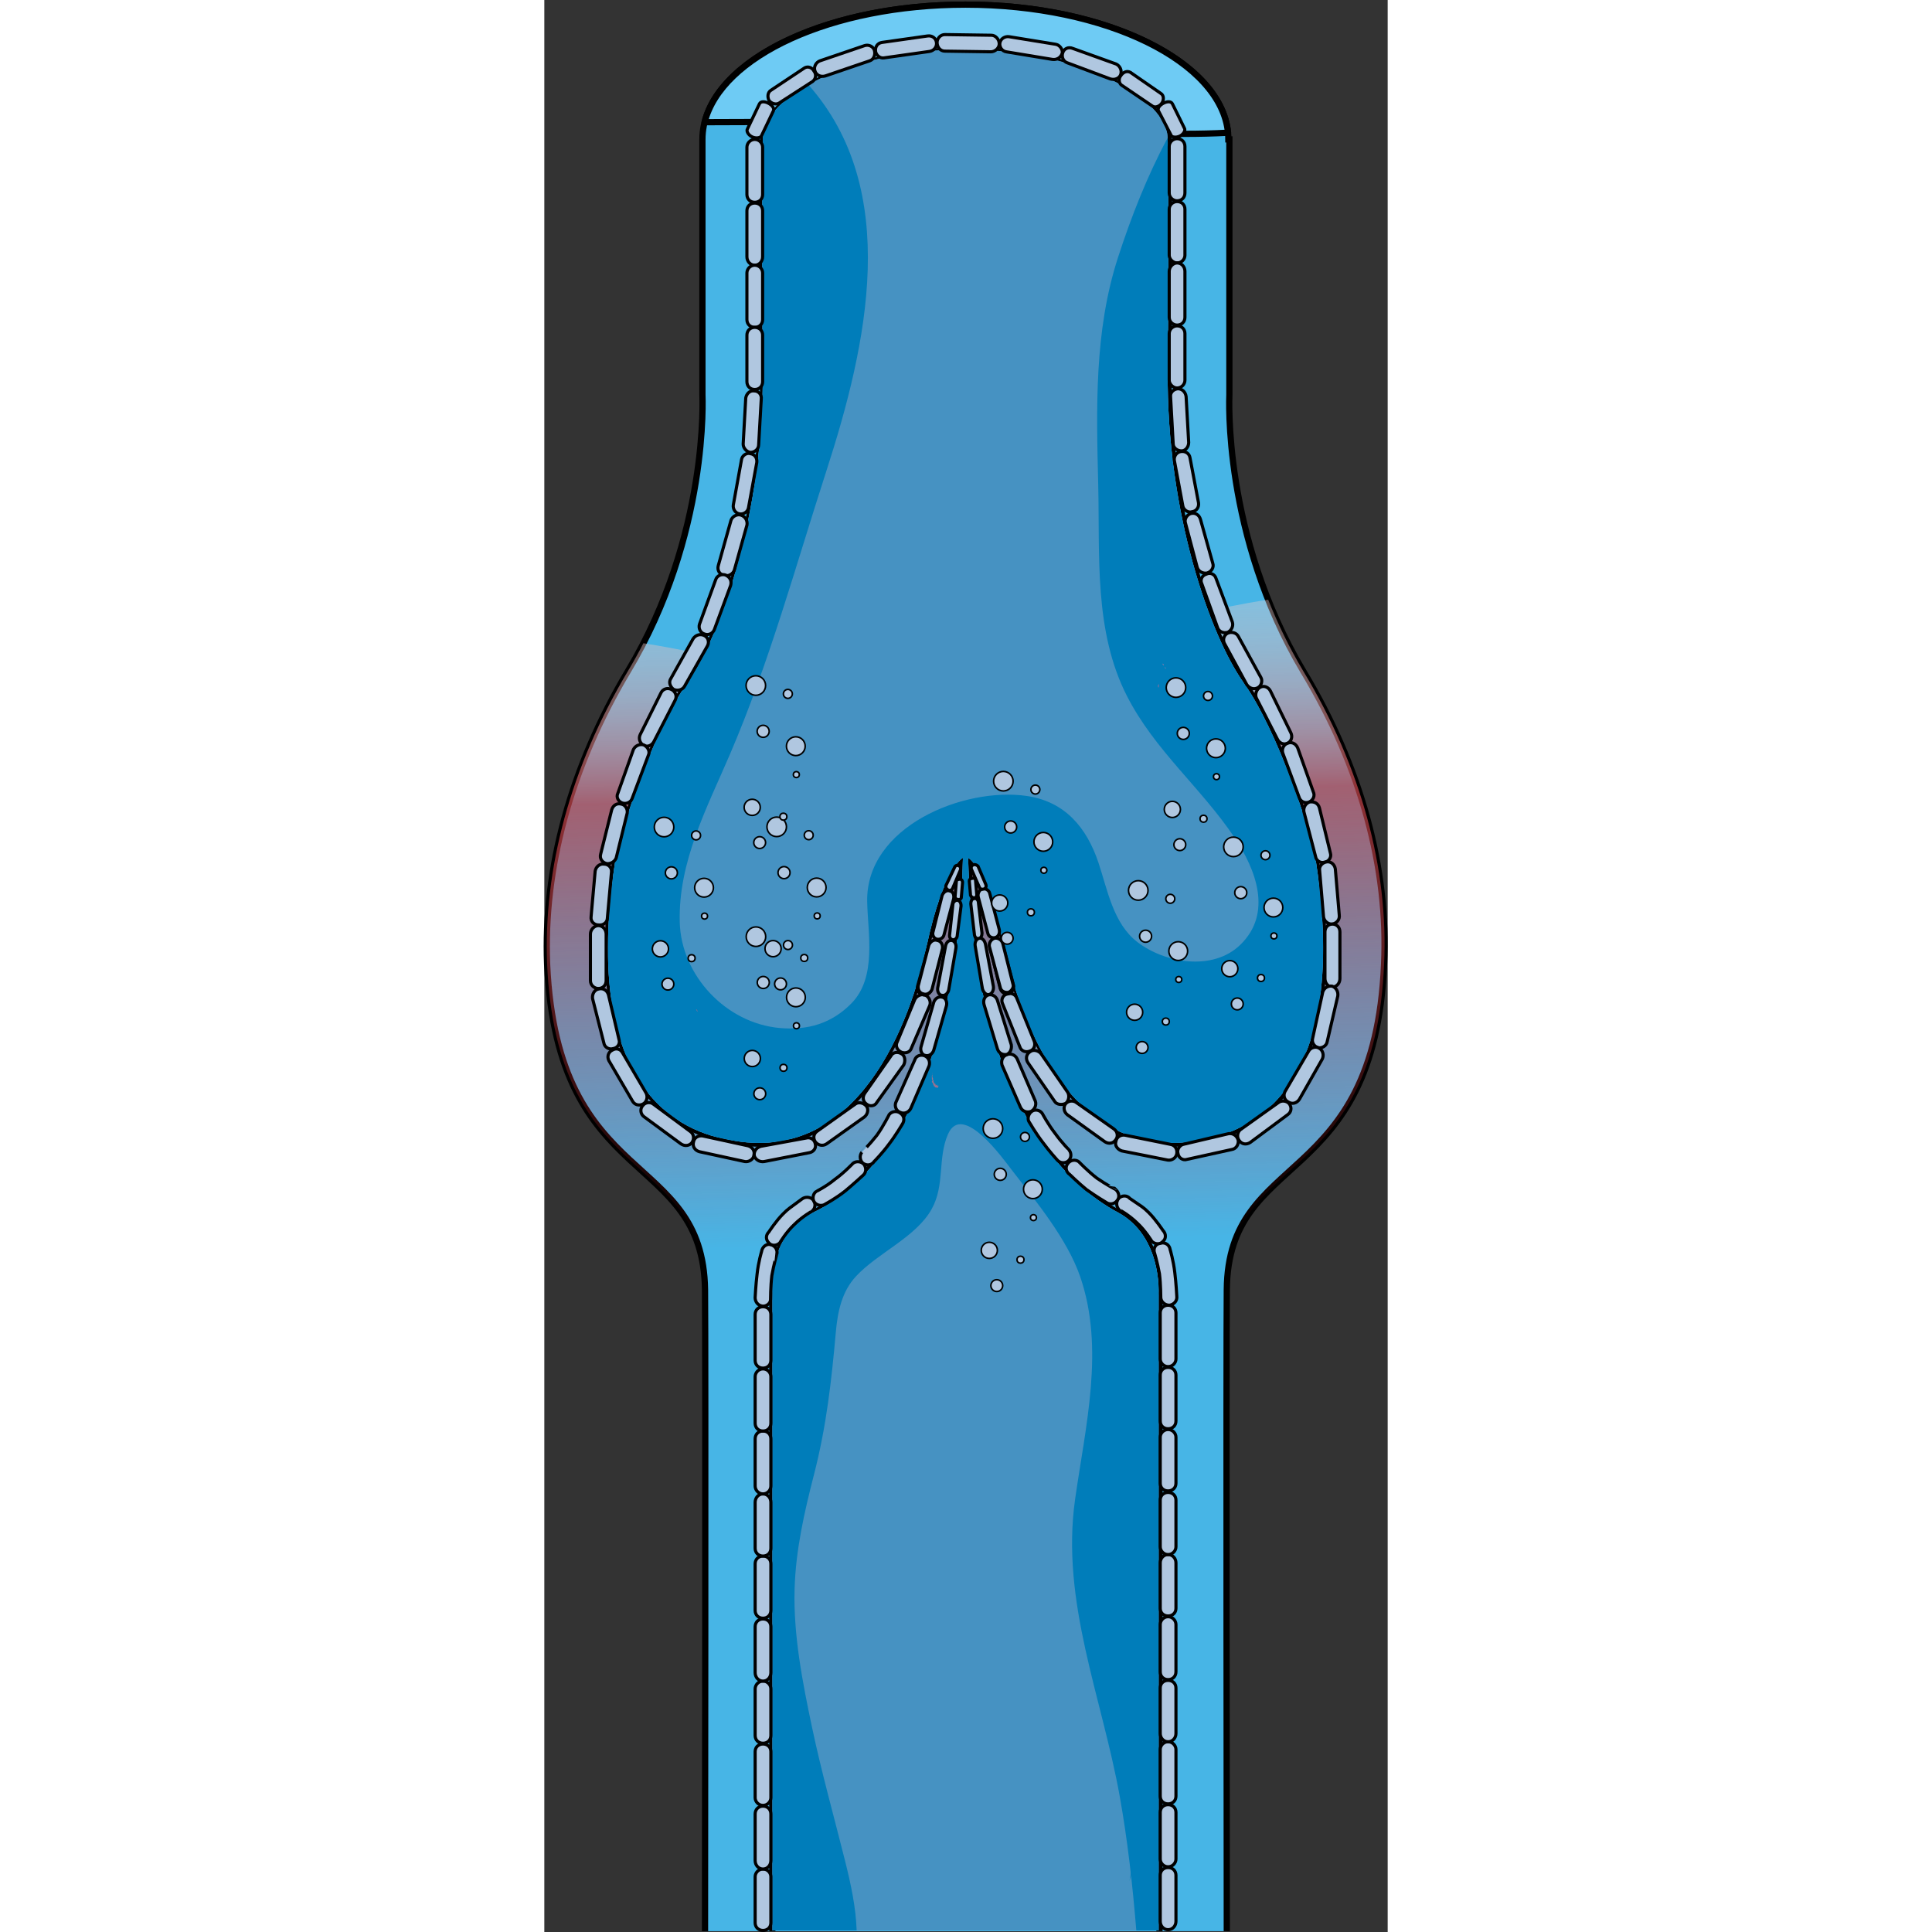 <?xml version="1.0" encoding="utf-8"?>
<!-- Created by: Science Figures, www.sciencefigures.org, Generator: Science Figures Editor -->
<!DOCTYPE svg PUBLIC "-//W3C//DTD SVG 1.1//EN" "http://www.w3.org/Graphics/SVG/1.1/DTD/svg11.dtd">
<svg version="1.1" id="Layer_1" xmlns="http://www.w3.org/2000/svg" xmlns:xlink="http://www.w3.org/1999/xlink" 
	 width="800px" height="800px" viewBox="0 0 135.159 309.632" enable-background="new 0 0 135.159 309.632"
	 xml:space="preserve">
<rect x="0" y="0" width="135.159" height="309.632" fill="#333333" stroke="none"/>
<g>
	<path fill-rule="evenodd" clip-rule="evenodd" fill="#47B5E6" stroke="#000000" stroke-miterlimit="10" d="M109.375,309.502
		c0,0-0.104-93.682,0-102.802c0.208-22.487,23.65-15.855,25.206-52.126c0.727-15.337-3.631-31.607-12.966-47.048
		c-12.966-21.763-11.825-44.251-11.825-44.251s0,0,0-40.934c0,0-0.001,0-0.162,0c0-11.885-18.886-21.6-42.129-21.6
		c-23.347,0-42.161,9.715-42.161,21.6c0.024,0-0.024,0,0,0c0,40.934,0,40.934,0,40.934s1.141,22.488-11.926,44.251
		c-9.229,15.44-13.585,31.711-12.963,47.048c1.659,36.271,24.993,29.639,25.304,52.126c0.104,9.12,0,102.802,0,102.802"/>
	
		<path fill-rule="evenodd" clip-rule="evenodd" fill="#6ECBF4" stroke="#000000" stroke-linecap="round" stroke-linejoin="round" stroke-miterlimit="10" d="
		M46.353,19.582c11.788,0.089,23.651,0.109,35.417,0.903c9.271,0.626,18.539,1.288,27.804,0.786
		C108.48,9.879,90.04,0.742,67.499,0.742c-21.509,0-39.158,8.248-41.805,18.84C32.58,19.542,39.466,19.53,46.353,19.582z"/>
	<linearGradient id="SVGID_1_" gradientUnits="userSpaceOnUse" x1="65.444" y1="65.189" x2="68.681" y2="199.42">
		<stop  offset="0" style="stop-color:#F2F2F2;stop-opacity:0"/>
		<stop  offset="0.091" style="stop-color:#F1EFEF;stop-opacity:0.183"/>
		<stop  offset="0.162" style="stop-color:#EEE5E6;stop-opacity:0.325"/>
		<stop  offset="0.226" style="stop-color:#EAD5D6;stop-opacity:0.454"/>
		<stop  offset="0.286" style="stop-color:#E3BDBF;stop-opacity:0.575"/>
		<stop  offset="0.343" style="stop-color:#DB9FA2;stop-opacity:0.69"/>
		<stop  offset="0.398" style="stop-color:#D07A7E;stop-opacity:0.8"/>
		<stop  offset="0.451" style="stop-color:#C44F55;stop-opacity:0.906"/>
		<stop  offset="0.464" style="stop-color:#C14349;stop-opacity:0.932"/>
		<stop  offset="0.615" style="stop-color:#C44147;stop-opacity:0.667"/>
		<stop  offset="0.742" style="stop-color:#CF3B41;stop-opacity:0.446"/>
		<stop  offset="0.86" style="stop-color:#E03037;stop-opacity:0.24"/>
		<stop  offset="0.972" style="stop-color:#F82129;stop-opacity:0.045"/>
		<stop  offset="0.997" style="stop-color:#FF1D25;stop-opacity:0"/>
	</linearGradient>
	<path opacity="0.8" fill-rule="evenodd" clip-rule="evenodd" fill="url(#SVGID_1_)" d="M25.62,204.293
		c3.474,0.123,6.951,0.122,10.431-0.003c13.395-0.481,26.759-1.605,40.136-2.406c7.099-0.425,14.202-0.813,21.313-1.007
		c4.124-0.112,8.427-0.42,12.665-0.397c4.118-15.343,23.024-13.457,24.416-45.905c0.727-15.337-3.631-31.607-12.966-47.048
		c-2.28-3.827-4.116-7.674-5.606-11.419c-16.451,2.471-32.693,8.776-49.481,10.793c-14.214,1.708-27.908,0.553-41.893-2.215
		c-2.907-0.575-5.825-1.137-8.755-1.6c-0.762,1.479-1.579,2.961-2.467,4.44c-9.229,15.44-13.585,31.711-12.963,47.048
		C2.046,189.484,23.718,184.654,25.62,204.293z"/>
	<path fill-rule="evenodd" clip-rule="evenodd" fill="#47B5E6" stroke="#000000" stroke-miterlimit="10" d="M36.538,309.502
		c0-102.18,0-102.18,0-102.18s-0.934-9.223,6.43-12.851c8.296-4.145,23.022-17.513,24.059-56.893c0,0-3.111,1.554-5.704,13.99
		c-2.696,12.539-10.993,34.612-30.696,31.399c-4.355-0.725-25.511-3.834-19.289-44.664c0.83-4.975,6.326-21.349,11.615-28.81
		c5.289-7.462,12.341-27.255,12.133-49.95c-0.207-22.799,0-37.203,0-37.203c0.039,0,0.039,0,0.039,0
		c0-6.718,13.904-14.262,32.374-14.262c18.471,0,32.479,7.854,32.479,14.262h0.063c0,0,0.207,14.404,0,37.203
		c-0.208,22.695,6.742,42.488,12.136,49.95c5.29,7.461,10.788,23.835,11.515,28.81c6.326,40.83-14.834,43.939-19.295,44.664
		c-19.604,3.213-27.902-18.86-30.6-31.399c-2.697-12.437-5.809-13.99-5.809-13.99c1.037,39.38,15.975,52.437,24.169,56.893
		c6.95,3.835,6.431,12.851,6.431,12.851s0,0,0,102.18"/>
	<path fill-rule="evenodd" clip-rule="evenodd" fill="#4692C2" d="M36.566,309.382c0-102.173,0-102.173,0-102.173
		s-0.935-9.326,6.438-12.849c8.41-3.938,23.049-17.513,24.087-56.89c0,0-3.115,1.555-5.814,14.093
		c-2.596,12.435-10.902,34.507-30.629,31.294c-4.465-0.725-25.542-3.73-19.312-44.661c0.727-4.87,6.229-21.243,11.629-28.808
		c5.295-7.461,12.251-27.148,12.044-49.946c-0.208-22.693,0-37.2,0-37.2c0-6.736,13.913-14.301,32.394-14.301
		c18.586,0,32.498,7.876,32.498,14.301c0,0,0.207,14.507,0,37.2c-0.207,22.798,6.853,42.485,12.148,49.946
		c5.398,7.564,10.901,23.938,11.628,28.808c6.229,40.931-14.951,43.937-19.312,44.661c-19.728,3.213-28.033-18.859-30.732-31.294
		c-2.596-12.538-5.711-14.093-5.711-14.093c1.038,39.377,15.885,52.537,24.088,56.89c6.956,3.834,6.438,12.849,6.438,12.849
		c0,102.173,0,102.173,0,102.173C36.566,309.382,36.566,309.382,36.566,309.382"/>
	<path fill-rule="evenodd" clip-rule="evenodd" fill="#4692C2" d="M36.566,309.382c0-102.173,0-102.173,0-102.173
		s-0.935-9.326,6.438-12.849c8.41-3.938,23.049-17.513,24.087-56.89c0,0-3.115,1.555-5.814,14.093
		c-2.596,12.435-10.902,34.507-30.629,31.294c-4.465-0.725-25.542-3.73-19.312-44.661c0.727-4.87,6.229-21.243,11.629-28.808
		c5.295-7.461,12.251-27.148,12.044-49.946c-0.208-22.693,0-37.2,0-37.2c0-6.736,13.913-14.301,32.394-14.301
		c18.586,0,32.498,7.876,32.498,14.301c0,0,0.207,14.507,0,37.2c-0.207,22.798,6.853,42.485,12.148,49.946
		c5.398,7.564,10.901,23.938,11.628,28.808c6.229,40.931-14.951,43.937-19.312,44.661c-19.728,3.213-28.033-18.859-30.732-31.294
		c-2.596-12.538-5.711-14.093-5.711-14.093c1.038,39.377,15.885,52.537,24.088,56.89c6.956,3.834,6.438,12.849,6.438,12.849
		c0,102.173,0,102.173,0,102.173C36.566,309.382,36.566,309.382,36.566,309.382"/>
	<path fill-rule="evenodd" clip-rule="evenodd" fill="#007DBA" d="M123.677,138.196c-0.727-4.87-6.229-21.243-11.628-28.808
		c-5.296-7.461-12.355-27.148-12.148-49.946c0.207-22.693,0-37.2,0-37.2c0-0.045-0.008-0.09-0.009-0.134
		c-3.272,6.1-5.834,12.623-7.948,19.144c-3.838,11.83-3.466,24.232-3.173,36.516c0.27,11.285-0.702,23.392,4.605,33.78
		c4.463,8.736,11.851,14.658,17.228,22.669c3.49,5.2,6.119,12.173,0.941,17.197c-4.4,4.271-12.061,2.95-16.466-0.41
		c-3.909-2.982-4.802-8.354-6.261-12.716c-1.887-5.641-5.352-9.829-11.507-10.725c-10.082-1.465-25.828,4.9-25.568,16.966
		c0.11,5.152,1.564,12.107-2.521,16.269c-3.189,3.249-7.018,4.355-11.509,3.954c-8.579-0.769-15.793-8.412-16.01-16.969
		c-0.247-9.719,4.366-18.305,8.083-26.984C36.1,106.059,40.249,90.78,45.173,75.57c6.597-20.373,12.097-45.108-2.857-61.996
		c-4.603,2.571-7.307,5.699-7.307,8.668c0,0-0.208,14.507,0,37.2c0.208,22.798-6.749,42.485-12.044,49.946
		c-5.399,7.564-10.902,23.938-11.629,28.808c-6.229,40.931,14.847,43.937,19.312,44.661c19.727,3.213,28.033-18.859,30.629-31.294
		c2.699-12.538,5.814-14.093,5.814-14.093c-1.038,39.377-15.678,52.951-24.087,56.89c-7.372,3.522-6.438,12.849-6.438,12.849
		s0,0,0,102.173c0,0,0.007,0,13.488,0c-0.118-3.675-0.923-7.408-1.823-11.017c-1.792-7.177-3.803-14.311-5.331-21.551
		c-1.514-7.173-3-14.755-2.792-22.124c0.178-6.297,1.564-12.352,3.127-18.433c1.971-7.667,2.785-14.92,3.483-22.76
		c0.291-3.26,0.941-6.488,3.246-8.965c3.482-3.742,9.585-6.251,12.097-10.727c2.179-3.882,0.939-8.141,2.627-12.021
		c2.299-5.289,8.883,3.986,10.225,5.72c3.84,4.962,8.874,11.047,10.955,17.065c3.984,11.527,0.847,24.038-0.803,35.71
		c-2.322,16.424,4.303,31.721,7.15,47.595c1.279,7.128,2.07,14.307,2.661,21.507h3.571c0,0,0,0,0-102.173
		c0,0,0.519-9.015-6.438-12.849c-8.203-4.353-23.05-17.513-24.088-56.89c0,0,3.115,1.555,5.711,14.093
		c2.699,12.435,11.005,34.507,30.732,31.294C108.726,182.133,129.907,179.127,123.677,138.196z"/>
	<path fill-rule="evenodd" clip-rule="evenodd" fill="#47B5E6" stroke="#000000" stroke-miterlimit="10" d="M109.627,22.342"/>
	<path fill-rule="evenodd" clip-rule="evenodd" fill="#007DBA" d="M94.627,295.702c-0.281,1.989-0.467,3.875-0.841,5.76
		C94.346,299.891,94.534,297.797,94.627,295.702"/>
	<path fill-rule="evenodd" clip-rule="evenodd" fill="#BE7AA3" d="M99.367,106.867c0.101,0.104,0.101,0.21,0.2,0.314l0,0
		C99.667,107.077,99.467,106.972,99.367,106.867 M99.067,106.342c0,0.105,0.1,0.21,0.2,0.314c0,0,0,0,0-0.104
		S99.167,106.447,99.067,106.342"/>
	<path fill-rule="evenodd" clip-rule="evenodd" fill="#AD6895" d="M98.467,109.582L98.467,109.582
		c-0.061,0.12-0.061,0.24-0.121,0.24l0,0c0,0.119,0,0.239,0.061,0.359c0,0,0.061,0,0.061-0.12l0,0
		C98.467,109.941,98.467,109.702,98.467,109.582"/>
	<path fill-rule="evenodd" clip-rule="evenodd" fill="#9D6A90" d="M24.427,161.781L24.427,161.781L24.427,161.781L24.427,161.781
		h-0.12l0,0l0,0c0.12,0.091,0.12,0.271,0.24,0.36v-0.09C24.547,161.962,24.427,161.872,24.427,161.781"/>
	<path fill-rule="evenodd" clip-rule="evenodd" fill="#9A7290" d="M62.303,171.861c-0.098,0.105-0.098,0.105-0.098,0.105
		c0,0.105,0,0.21,0,0.314c-0.098,0.105-0.098,0.105-0.098,0.211c0,0.104,0,0.104,0,0.21v0.104c0,0.105,0,0.105,0,0.105
		c0,0.104,0.098,0.21,0.098,0.314l0,0c-0.098,0.105-0.098,0.105-0.098,0.105c0,0.21,0.196,0.21,0.196,0.314l0,0
		c0,0.105,0,0.105,0,0.105c0,0.105,0.098,0.105,0.098,0.21l0,0l0,0c0,0.21,0.196,0.104,0.196,0.21l0,0l0,0c0,0,0,0,0,0.105l0,0
		c0.098,0,0.098,0,0.098,0c0.098,0,0.098,0,0.098,0h0.098c0,0.104,0,0.104,0.099,0.104l0,0l0,0c0.098-0.104,0.196-0.315,0.196-0.42
		l-0.098,0.104c-0.098,0-0.098-0.104-0.098-0.104c0-0.104,0-0.104-0.099-0.104l0,0c-0.098,0-0.098,0.104-0.098,0.104
		c-0.098,0-0.098-0.104-0.098-0.21s-0.196,0-0.196-0.21c0-0.105-0.196,0-0.098-0.315c0-0.104-0.196-0.104-0.098-0.314
		c0-0.21-0.196-0.21-0.098-0.525C62.303,172.281,62.107,172.072,62.303,171.861 M62.303,171.861L62.303,171.861L62.303,171.861"/>
	<path fill-rule="evenodd" clip-rule="evenodd" fill="#B0C7E0" stroke="#000000" stroke-width="0.5" stroke-miterlimit="8" d="
		M54.424,9.278c-0.616,0.104-1.232-0.413-1.335-1.033c-0.103-0.724,0.308-1.343,1.027-1.446c7.291-1.033,7.291-1.033,7.291-1.033
		c0.719-0.104,1.335,0.31,1.438,1.033c0.103,0.723-0.411,1.343-1.129,1.446L54.424,9.278L54.424,9.278L54.424,9.278z"/>
	<path fill-rule="evenodd" clip-rule="evenodd" fill="#B0C7E0" stroke="#000000" stroke-width="0.5" stroke-miterlimit="8" d="
		M64.192,8.195c-0.726,0-1.245-0.637-1.245-1.38c0-0.637,0.519-1.273,1.245-1.273c7.47,0.106,7.47,0.106,7.47,0.106
		c0.622,0,1.245,0.637,1.245,1.379c0,0.638-0.623,1.274-1.349,1.274L64.192,8.195L64.192,8.195L64.192,8.195z"/>
	<path fill-rule="evenodd" clip-rule="evenodd" fill="#B0C7E0" stroke="#000000" stroke-width="0.5" stroke-miterlimit="8" d="
		M74.063,8.309c-0.735-0.102-1.156-0.809-1.051-1.415c0.105-0.708,0.841-1.112,1.473-1.011c7.465,1.213,7.465,1.213,7.465,1.213
		c0.631,0.101,1.157,0.809,1.052,1.414c-0.21,0.708-0.841,1.112-1.577,1.011L74.063,8.309L74.063,8.309L74.063,8.309z"/>
	<path fill-rule="evenodd" clip-rule="evenodd" fill="#B0C7E0" stroke="#000000" stroke-width="0.5" stroke-miterlimit="8" d="
		M83.797,10.059c-0.62-0.208-0.931-0.936-0.724-1.559c0.206-0.727,0.931-1.038,1.654-0.727c6.929,2.492,6.929,2.492,6.929,2.492
		c0.62,0.312,0.93,1.039,0.723,1.662c-0.206,0.623-0.93,0.934-1.654,0.727L83.797,10.059L83.797,10.059L83.797,10.059z"/>
	<path fill-rule="evenodd" clip-rule="evenodd" fill="#B0C7E0" stroke="#000000" stroke-width="0.5" stroke-miterlimit="8" d="
		M92.502,13.641c-0.412-0.305-0.516-1.017-0.104-1.525c0.412-0.61,1.031-0.813,1.547-0.508c4.846,3.355,4.846,3.355,4.846,3.355
		c0.516,0.305,0.516,1.017,0.206,1.525c-0.413,0.61-1.134,0.813-1.546,0.508L92.502,13.641L92.502,13.641L92.502,13.641z"/>
	<path fill-rule="evenodd" clip-rule="evenodd" fill="#B0C7E0" stroke="#000000" stroke-width="0.5" stroke-miterlimit="8" d="
		M98.43,17.77c-0.203-0.413,0.202-0.929,0.811-1.238c0.607-0.31,1.215-0.31,1.418,0.104c1.926,3.92,1.926,3.92,1.926,3.92
		c0.202,0.31-0.102,0.928-0.709,1.238c-0.608,0.309-1.318,0.206-1.42-0.104L98.43,17.77L98.43,17.77L98.43,17.77z"/>
	<path fill-rule="evenodd" clip-rule="evenodd" fill="#B0C7E0" stroke="#000000" stroke-width="0.5" stroke-miterlimit="8" d="
		M45.034,12.171c-0.734,0.211-1.468-0.106-1.678-0.845c-0.209-0.634,0.21-1.373,0.839-1.584c7.129-2.43,7.129-2.43,7.129-2.43
		c0.629-0.211,1.363,0.106,1.572,0.74c0.21,0.738-0.104,1.478-0.734,1.689L45.034,12.171L45.034,12.171L45.034,12.171z"/>
	<path fill-rule="evenodd" clip-rule="evenodd" fill="#B0C7E0" stroke="#000000" stroke-width="0.5" stroke-miterlimit="8" d="
		M37.636,16.515c-0.508,0.308-1.219,0.103-1.625-0.409c-0.304-0.613-0.203-1.33,0.305-1.637c5.382-3.58,5.382-3.58,5.382-3.58
		c0.508-0.307,1.218-0.103,1.523,0.512c0.406,0.512,0.305,1.228-0.203,1.637L37.636,16.515L37.636,16.515L37.636,16.515z"/>
	<path fill-rule="evenodd" clip-rule="evenodd" fill="#B0C7E0" stroke="#000000" stroke-width="0.5" stroke-miterlimit="8" d="
		M34.779,21.809c-0.203,0.31-0.912,0.413-1.52,0.104c-0.608-0.311-0.912-0.932-0.709-1.242c1.926-4.034,1.926-4.034,1.926-4.034
		c0.203-0.414,0.811-0.414,1.418-0.104s1.013,0.827,0.811,1.241L34.779,21.809L34.779,21.809L34.779,21.809z"/>
	<path fill-rule="evenodd" clip-rule="evenodd" fill="#B0C7E0" stroke="#000000" stroke-width="0.5" stroke-miterlimit="8" d="
		M36.307,308.152c0,0.717-0.525,1.229-1.26,1.229s-1.26-0.513-1.26-1.229c0-7.381,0-7.381,0-7.381c0-0.615,0.525-1.229,1.26-1.229
		s1.26,0.614,1.26,1.229V308.152L36.307,308.152L36.307,308.152z"/>
	<path fill-rule="evenodd" clip-rule="evenodd" fill="#B0C7E0" stroke="#000000" stroke-width="0.5" stroke-miterlimit="8" d="
		M36.307,298.177c0,0.735-0.525,1.365-1.26,1.365s-1.26-0.63-1.26-1.365c0-7.455,0-7.455,0-7.455c0-0.735,0.525-1.26,1.26-1.26
		s1.26,0.524,1.26,1.26V298.177L36.307,298.177L36.307,298.177z"/>
	<path fill-rule="evenodd" clip-rule="evenodd" fill="#B0C7E0" stroke="#000000" stroke-width="0.5" stroke-miterlimit="8" d="
		M36.307,288.111c0,0.615-0.525,1.23-1.26,1.23s-1.26-0.615-1.26-1.23c0-7.38,0-7.38,0-7.38c0-0.718,0.525-1.229,1.26-1.229
		s1.26,0.512,1.26,1.229V288.111L36.307,288.111L36.307,288.111z"/>
	<path fill-rule="evenodd" clip-rule="evenodd" fill="#B0C7E0" stroke="#000000" stroke-width="0.5" stroke-miterlimit="8" d="
		M36.307,278.137c0,0.727-0.525,1.245-1.26,1.245s-1.26-0.519-1.26-1.245c0-7.47,0-7.47,0-7.47c0-0.622,0.525-1.245,1.26-1.245
		s1.26,0.623,1.26,1.245V278.137L36.307,278.137L36.307,278.137z"/>
	<path fill-rule="evenodd" clip-rule="evenodd" fill="#B0C7E0" stroke="#000000" stroke-width="0.5" stroke-miterlimit="8" d="
		M36.307,268.073c0,0.726-0.525,1.349-1.26,1.349s-1.26-0.623-1.26-1.349c0-7.366,0-7.366,0-7.366c0-0.727,0.525-1.245,1.26-1.245
		s1.26,0.519,1.26,1.245V268.073L36.307,268.073L36.307,268.073z"/>
	<path fill-rule="evenodd" clip-rule="evenodd" fill="#B0C7E0" stroke="#000000" stroke-width="0.5" stroke-miterlimit="8" d="
		M36.307,258.097c0,0.727-0.525,1.245-1.26,1.245s-1.26-0.519-1.26-1.245c0-7.47,0-7.47,0-7.47c0-0.727,0.525-1.245,1.26-1.245
		s1.26,0.519,1.26,1.245V258.097L36.307,258.097L36.307,258.097z"/>
	<path fill-rule="evenodd" clip-rule="evenodd" fill="#B0C7E0" stroke="#000000" stroke-width="0.5" stroke-miterlimit="8" d="
		M36.307,248.137c0,0.727-0.525,1.245-1.26,1.245s-1.26-0.519-1.26-1.245c0-7.366,0-7.366,0-7.366c0-0.726,0.525-1.349,1.26-1.349
		s1.26,0.623,1.26,1.349V248.137L36.307,248.137L36.307,248.137z"/>
	<path fill-rule="evenodd" clip-rule="evenodd" fill="#B0C7E0" stroke="#000000" stroke-width="0.5" stroke-miterlimit="8" d="
		M36.307,238.162c0,0.63-0.525,1.26-1.26,1.26s-1.26-0.63-1.26-1.26c0-7.561,0-7.561,0-7.561c0-0.734,0.525-1.26,1.26-1.26
		s1.26,0.525,1.26,1.26V238.162L36.307,238.162L36.307,238.162z"/>
	<path fill-rule="evenodd" clip-rule="evenodd" fill="#B0C7E0" stroke="#000000" stroke-width="0.5" stroke-miterlimit="8" d="
		M36.307,228.097c0,0.727-0.525,1.245-1.26,1.245s-1.26-0.519-1.26-1.245c0-7.47,0-7.47,0-7.47c0-0.623,0.525-1.245,1.26-1.245
		s1.26,0.622,1.26,1.245V228.097L36.307,228.097L36.307,228.097z"/>
	<path fill-rule="evenodd" clip-rule="evenodd" fill="#B0C7E0" stroke="#000000" stroke-width="0.5" stroke-miterlimit="8" d="
		M36.307,218.02c0,0.725-0.525,1.242-1.26,1.242s-1.26-0.518-1.26-1.242c0-7.354,0-7.354,0-7.354c0-0.726,0.525-1.243,1.26-1.243
		s1.26,0.518,1.26,1.243V218.02L36.307,218.02L36.307,218.02z"/>
	<path fill-rule="evenodd" clip-rule="evenodd" fill="#B0C7E0" stroke="#000000" stroke-width="0.5" stroke-miterlimit="8" d="
		M36.461,204.434c-0.206,1.767-0.206,3.846-0.206,3.846c0,0.623-0.72,1.143-1.337,1.039c-0.72-0.104-1.132-0.728-1.132-1.352
		c0,0,0.103-2.078,0.309-3.741c0.206-1.974,0.72-3.637,0.72-3.637c0.103-0.728,0.72-1.247,1.337-1.144
		c0.72,0.104,1.234,0.728,1.131,1.455C37.284,200.9,36.77,202.667,36.461,204.434L36.461,204.434z"/>
	<path fill-rule="evenodd" clip-rule="evenodd" fill="#B0C7E0" stroke="#000000" stroke-width="0.5" stroke-miterlimit="8" d="
		M40.105,196.205c-1.34,1.234-2.371,2.982-2.371,2.982c-0.515,0.514-1.34,0.514-1.752,0c-0.516-0.515-0.516-1.234,0-1.748
		c0,0,1.134-1.749,2.268-2.881c0.928-0.926,0.928-0.822,2.989-2.365c0.515-0.412,1.237-0.412,1.752,0
		c0.515,0.514,0.515,1.337,0,1.852C42.992,194.045,41.342,194.971,40.105,196.205L40.105,196.205z"/>
	<path fill-rule="evenodd" clip-rule="evenodd" fill="#B0C7E0" stroke="#000000" stroke-width="0.5" stroke-miterlimit="8" d="
		M46.557,189.012c1.46-1.031,2.92-2.578,2.92-2.578c0.521-0.412,1.355-0.309,1.772,0.207c0.417,0.618,0.313,1.34-0.208,1.752
		c0,0-1.564,1.443-2.815,2.475c-1.564,1.237-3.129,2.063-3.129,2.063c-0.521,0.412-1.355,0.309-1.772-0.207
		c-0.417-0.515-0.313-1.34,0.208-1.752C43.533,190.971,45.201,190.146,46.557,189.012L46.557,189.012z"/>
	<path fill-rule="evenodd" clip-rule="evenodd" fill="#B0C7E0" stroke="#000000" stroke-width="0.5" stroke-miterlimit="8" d="
		M53.291,181.952c1.045-1.463,1.987-3.344,1.987-3.344c0.418-0.522,1.255-0.626,1.777-0.208c0.627,0.417,0.732,1.148,0.314,1.775
		c0,0-1.046,1.776-2.091,3.134c-1.15,1.567-2.405,2.821-2.405,2.821c-0.418,0.627-1.15,0.73-1.778,0.313
		c-0.523-0.418-0.627-1.254-0.209-1.776C50.885,184.668,52.14,183.414,53.291,181.952L53.291,181.952z"/>
	<path fill-rule="evenodd" clip-rule="evenodd" fill="#B0C7E0" stroke="#000000" stroke-width="0.5" stroke-miterlimit="8" d="
		M58.725,177.652c-0.314,0.62-1.047,0.93-1.676,0.62c-0.628-0.206-0.942-0.929-0.733-1.549c3.037-6.813,3.037-6.813,3.037-6.813
		c0.209-0.723,0.942-0.929,1.571-0.723c0.733,0.31,0.942,1.032,0.733,1.651L58.725,177.652L58.725,177.652L58.725,177.652z"/>
	<path fill-rule="evenodd" clip-rule="evenodd" fill="#B0C7E0" stroke="#000000" stroke-width="0.5" stroke-miterlimit="8" d="
		M62.407,168.318c-0.202,0.614-0.807,1.023-1.413,0.818c-0.504-0.102-0.807-0.818-0.605-1.432c2.018-7.061,2.018-7.061,2.018-7.061
		c0.202-0.613,0.808-1.022,1.413-0.818c0.504,0.103,0.807,0.818,0.605,1.433L62.407,168.318L62.407,168.318L62.407,168.318z"/>
	<path fill-rule="evenodd" clip-rule="evenodd" fill="#B0C7E0" stroke="#000000" stroke-width="0.5" stroke-miterlimit="8" d="
		M64.819,158.6c-0.104,0.613-0.624,1.022-1.04,0.92c-0.52,0-0.832-0.613-0.728-1.228c1.248-6.647,1.248-6.647,1.248-6.647
		c0.104-0.613,0.52-1.022,1.04-0.92c0.416,0.102,0.728,0.613,0.624,1.227L64.819,158.6L64.819,158.6L64.819,158.6z"/>
	<path fill-rule="evenodd" clip-rule="evenodd" fill="#B0C7E0" stroke="#000000" stroke-width="0.5" stroke-miterlimit="8" d="
		M66.181,149.903c0,0.411-0.303,0.719-0.708,0.719c-0.404-0.103-0.606-0.411-0.505-0.924c0.505-4.719,0.505-4.719,0.505-4.719
		c0-0.41,0.404-0.718,0.708-0.718c0.404,0.103,0.606,0.41,0.606,0.924L66.181,149.903L66.181,149.903L66.181,149.903z"/>
	<path fill-rule="evenodd" clip-rule="evenodd" fill="#B0C7E0" stroke="#000000" stroke-width="0.5" stroke-miterlimit="8" d="
		M34.987,41.153c0,0.726-0.525,1.349-1.26,1.349c-0.735,0-1.26-0.623-1.26-1.349c0-7.366,0-7.366,0-7.366
		c0-0.727,0.525-1.245,1.26-1.245c0.735,0,1.26,0.519,1.26,1.245V41.153L34.987,41.153L34.987,41.153z"/>
	<path fill-rule="evenodd" clip-rule="evenodd" fill="#B0C7E0" stroke="#000000" stroke-width="0.5" stroke-miterlimit="8" d="
		M34.987,31.162c0,0.734-0.525,1.26-1.26,1.26c-0.735,0-1.26-0.525-1.26-1.26c0-7.561,0-7.561,0-7.561c0-0.63,0.525-1.26,1.26-1.26
		c0.735,0,1.26,0.63,1.26,1.26V31.162L34.987,31.162L34.987,31.162z"/>
	<path fill-rule="evenodd" clip-rule="evenodd" fill="#B0C7E0" stroke="#000000" stroke-width="0.5" stroke-miterlimit="8" d="
		M34.987,51.217c0,0.727-0.525,1.245-1.26,1.245c-0.735,0-1.26-0.519-1.26-1.245c0-7.47,0-7.47,0-7.47
		c0-0.623,0.525-1.245,1.26-1.245c0.735,0,1.26,0.622,1.26,1.245V51.217L34.987,51.217L34.987,51.217z"/>
	<path fill-rule="evenodd" clip-rule="evenodd" fill="#B0C7E0" stroke="#000000" stroke-width="0.5" stroke-miterlimit="8" d="
		M34.987,61.164c0,0.733-0.525,1.258-1.26,1.258c-0.735,0-1.26-0.524-1.26-1.258c0-7.444,0-7.444,0-7.444
		c0-0.733,0.525-1.258,1.26-1.258c0.735,0,1.26,0.524,1.26,1.258V61.164L34.987,61.164L34.987,61.164z"/>
	<path fill-rule="evenodd" clip-rule="evenodd" fill="#B0C7E0" stroke="#000000" stroke-width="0.5" stroke-miterlimit="8" d="
		M34.35,71.27c0,0.719-0.621,1.232-1.345,1.232c-0.621-0.103-1.138-0.719-1.138-1.335c0.414-7.394,0.414-7.394,0.414-7.394
		c0.104-0.615,0.621-1.231,1.345-1.129c0.724,0,1.241,0.616,1.138,1.335L34.35,71.27L34.35,71.27L34.35,71.27z"/>
	<path fill-rule="evenodd" clip-rule="evenodd" fill="#B0C7E0" stroke="#000000" stroke-width="0.5" stroke-miterlimit="8" d="
		M32.725,81.332c-0.102,0.719-0.812,1.13-1.421,1.027c-0.71-0.104-1.117-0.822-1.015-1.438c1.32-7.291,1.32-7.291,1.32-7.291
		c0.102-0.615,0.813-1.129,1.421-0.924c0.711,0.103,1.117,0.719,1.016,1.438L32.725,81.332L32.725,81.332L32.725,81.332z"/>
	<path fill-rule="evenodd" clip-rule="evenodd" fill="#B0C7E0" stroke="#000000" stroke-width="0.5" stroke-miterlimit="8" d="
		M30.448,91.372c-0.214,0.63-0.962,1.05-1.604,0.84c-0.749-0.105-1.176-0.84-0.962-1.575c2.032-7.245,2.032-7.245,2.032-7.245
		c0.214-0.63,0.962-1.05,1.604-0.84c0.642,0.21,1.07,0.84,0.963,1.575L30.448,91.372L30.448,91.372L30.448,91.372z"/>
	<path fill-rule="evenodd" clip-rule="evenodd" fill="#B0C7E0" stroke="#000000" stroke-width="0.5" stroke-miterlimit="8" d="
		M27.263,100.854c-0.208,0.629-0.935,1.049-1.662,0.734c-0.623-0.21-0.935-0.944-0.727-1.573c2.596-7.129,2.596-7.129,2.596-7.129
		c0.208-0.63,0.935-0.944,1.558-0.734c0.727,0.314,1.039,0.944,0.831,1.678L27.263,100.854L27.263,100.854L27.263,100.854z"/>
	<path fill-rule="evenodd" clip-rule="evenodd" fill="#B0C7E0" stroke="#000000" stroke-width="0.5" stroke-miterlimit="8" d="
		M22.486,109.961c-0.314,0.615-1.152,0.82-1.781,0.513c-0.524-0.411-0.838-1.129-0.419-1.745c3.562-6.365,3.562-6.365,3.562-6.365
		c0.419-0.616,1.152-0.821,1.781-0.514c0.628,0.309,0.838,1.027,0.524,1.643L22.486,109.961L22.486,109.961L22.486,109.961z"/>
	<path fill-rule="evenodd" clip-rule="evenodd" fill="#B0C7E0" stroke="#000000" stroke-width="0.5" stroke-miterlimit="8" d="
		M17.563,118.843c-0.312,0.626-1.04,0.939-1.664,0.626c-0.624-0.417-0.832-1.147-0.52-1.773c3.328-6.679,3.328-6.679,3.328-6.679
		c0.312-0.626,1.04-0.835,1.664-0.521c0.624,0.313,0.936,1.043,0.624,1.669L17.563,118.843L17.563,118.843L17.563,118.843z"/>
	<path fill-rule="evenodd" clip-rule="evenodd" fill="#B0C7E0" stroke="#000000" stroke-width="0.5" stroke-miterlimit="8" d="
		M14.071,127.971c-0.208,0.621-0.938,0.932-1.563,0.725s-1.042-0.931-0.729-1.551c2.5-7.032,2.5-7.032,2.5-7.032
		c0.313-0.62,1.042-0.931,1.667-0.724c0.625,0.311,1.042,1.034,0.729,1.654L14.071,127.971L14.071,127.971L14.071,127.971z"/>
	<path fill-rule="evenodd" clip-rule="evenodd" fill="#B0C7E0" stroke="#000000" stroke-width="0.5" stroke-miterlimit="8" d="
		M11.521,137.477c-0.208,0.615-0.933,1.025-1.555,0.923c-0.726-0.205-1.14-0.82-0.933-1.538c1.762-7.072,1.762-7.072,1.762-7.072
		c0.208-0.717,0.829-1.127,1.555-0.922c0.622,0.103,1.036,0.819,0.933,1.435L11.521,137.477L11.521,137.477L11.521,137.477z"/>
	<path fill-rule="evenodd" clip-rule="evenodd" fill="#B0C7E0" stroke="#000000" stroke-width="0.5" stroke-miterlimit="8" d="
		M10.105,147.109c0,0.719-0.652,1.232-1.414,1.13c-0.761,0-1.305-0.616-1.196-1.335c0.652-7.29,0.652-7.29,0.652-7.29
		c0.109-0.719,0.761-1.232,1.414-1.13c0.761,0,1.305,0.616,1.196,1.335L10.105,147.109L10.105,147.109L10.105,147.109z"/>
	<path fill-rule="evenodd" clip-rule="evenodd" fill="#B0C7E0" stroke="#000000" stroke-width="0.5" stroke-miterlimit="8" d="
		M9.907,157.162c0,0.734-0.525,1.26-1.26,1.26c-0.63,0-1.26-0.525-1.26-1.26c0-7.455,0-7.455,0-7.455c0-0.735,0.63-1.365,1.26-1.365
		c0.735,0,1.26,0.63,1.26,1.365V157.162L9.907,157.162L9.907,157.162z"/>
	<path fill-rule="evenodd" clip-rule="evenodd" fill="#B0C7E0" stroke="#000000" stroke-width="0.5" stroke-miterlimit="8" d="
		M11.975,166.619c0.212,0.615-0.212,1.334-0.954,1.438c-0.636,0.205-1.379-0.205-1.485-0.924c-1.803-7.086-1.803-7.086-1.803-7.086
		c-0.106-0.719,0.318-1.438,0.955-1.54c0.742-0.205,1.378,0.206,1.59,0.925L11.975,166.619L11.975,166.619L11.975,166.619z"/>
	<path fill-rule="evenodd" clip-rule="evenodd" fill="#B0C7E0" stroke="#000000" stroke-width="0.5" stroke-miterlimit="8" d="
		M16.313,175.182c0.314,0.624,0.105,1.456-0.524,1.769c-0.628,0.312-1.362,0.104-1.676-0.521c-3.771-6.447-3.771-6.447-3.771-6.447
		c-0.314-0.625-0.105-1.353,0.523-1.664c0.629-0.416,1.362-0.209,1.676,0.416L16.313,175.182L16.313,175.182L16.313,175.182z"/>
	<path fill-rule="evenodd" clip-rule="evenodd" fill="#B0C7E0" stroke="#000000" stroke-width="0.5" stroke-miterlimit="8" d="
		M23.449,181.376c0.515,0.411,0.618,1.132,0.206,1.749c-0.413,0.514-1.134,0.617-1.752,0.205c-5.875-4.32-5.875-4.32-5.875-4.32
		c-0.618-0.411-0.721-1.233-0.309-1.748c0.412-0.617,1.236-0.72,1.752-0.309L23.449,181.376L23.449,181.376L23.449,181.376z"/>
	<path fill-rule="evenodd" clip-rule="evenodd" fill="#B0C7E0" stroke="#000000" stroke-width="0.5" stroke-miterlimit="8" d="
		M32.644,183.628c0.728,0.21,1.143,0.843,0.936,1.58c-0.104,0.632-0.832,1.054-1.455,0.948c-7.274-1.58-7.274-1.58-7.274-1.58
		c-0.728-0.211-1.143-0.843-0.936-1.58c0.104-0.633,0.728-1.055,1.455-0.949L32.644,183.628L32.644,183.628L32.644,183.628z"/>
	<path fill-rule="evenodd" clip-rule="evenodd" fill="#B0C7E0" stroke="#000000" stroke-width="0.5" stroke-miterlimit="8" d="
		M41.964,182.386c0.727-0.204,1.351,0.306,1.455,0.918c0.208,0.714-0.312,1.326-0.935,1.429c-7.274,1.428-7.274,1.428-7.274,1.428
		c-0.728,0.102-1.351-0.307-1.559-0.918c-0.104-0.715,0.312-1.326,1.039-1.53L41.964,182.386L41.964,182.386L41.964,182.386z"/>
	<path fill-rule="evenodd" clip-rule="evenodd" fill="#B0C7E0" stroke="#000000" stroke-width="0.5" stroke-miterlimit="8" d="
		M49.829,176.953c0.523-0.411,1.36-0.205,1.779,0.309c0.418,0.515,0.209,1.337-0.314,1.748c-6.07,4.32-6.07,4.32-6.07,4.32
		c-0.628,0.412-1.36,0.206-1.779-0.309c-0.418-0.617-0.314-1.337,0.314-1.748L49.829,176.953L49.829,176.953L49.829,176.953z"/>
	<path fill-rule="evenodd" clip-rule="evenodd" fill="#B0C7E0" stroke="#000000" stroke-width="0.5" stroke-miterlimit="8" d="
		M55.553,169.225c0.307-0.619,1.126-0.723,1.74-0.31c0.512,0.31,0.614,1.136,0.307,1.755c-4.299,5.989-4.299,5.989-4.299,5.989
		c-0.307,0.619-1.125,0.723-1.637,0.31c-0.614-0.413-0.717-1.136-0.307-1.756L55.553,169.225L55.553,169.225L55.553,169.225z"/>
	<path fill-rule="evenodd" clip-rule="evenodd" fill="#B0C7E0" stroke="#000000" stroke-width="0.5" stroke-miterlimit="8" d="
		M59.369,160.19c0.314-0.619,1.047-0.929,1.676-0.722c0.628,0.309,0.942,1.031,0.733,1.651c-2.932,6.813-2.932,6.813-2.932,6.813
		c-0.209,0.723-0.943,0.929-1.571,0.723c-0.733-0.31-1.047-1.032-0.733-1.651L59.369,160.19L59.369,160.19L59.369,160.19z"/>
	<path fill-rule="evenodd" clip-rule="evenodd" fill="#B0C7E0" stroke="#000000" stroke-width="0.5" stroke-miterlimit="8" d="
		M61.597,151.656c0.105-0.621,0.735-1.034,1.365-0.828c0.525,0.104,0.945,0.725,0.735,1.346c-1.68,6.517-1.68,6.517-1.68,6.517
		c-0.21,0.518-0.84,0.932-1.365,0.725c-0.63-0.104-0.945-0.725-0.84-1.345L61.597,151.656L61.597,151.656L61.597,151.656z"/>
	<path fill-rule="evenodd" clip-rule="evenodd" fill="#B0C7E0" stroke="#000000" stroke-width="0.5" stroke-miterlimit="8" d="
		M61.605,151.536c0.209-0.62,0.837-1.034,1.36-0.827c0.628,0.104,0.941,0.724,0.837,1.345c-1.674,6.517-1.674,6.517-1.674,6.517
		c-0.209,0.518-0.837,0.932-1.36,0.725c-0.628-0.104-0.942-0.725-0.837-1.345L61.605,151.536L61.605,151.536L61.605,151.536z"/>
	<path fill-rule="evenodd" clip-rule="evenodd" fill="#B0C7E0" stroke="#000000" stroke-width="0.5" stroke-miterlimit="8" d="
		M63.752,143.51c0.206-0.516,0.72-0.928,1.234-0.722c0.514,0.103,0.72,0.618,0.617,1.237c-1.543,5.771-1.543,5.771-1.543,5.771
		c-0.103,0.516-0.617,0.825-1.131,0.722c-0.514-0.103-0.823-0.722-0.617-1.237L63.752,143.51L63.752,143.51L63.752,143.51z"/>
	<path fill-rule="evenodd" clip-rule="evenodd" fill="#B0C7E0" stroke="#000000" stroke-width="0.5" stroke-miterlimit="8" d="
		M65.737,139.031c0.105-0.307,0.42-0.409,0.63-0.307c0.315,0.102,0.42,0.409,0.315,0.717c-1.26,2.971-1.26,2.971-1.26,2.971
		c-0.105,0.205-0.42,0.41-0.735,0.205c-0.21-0.103-0.42-0.41-0.315-0.717L65.737,139.031L65.737,139.031L65.737,139.031z"/>
	<path fill-rule="evenodd" clip-rule="evenodd" fill="#B0C7E0" stroke="#000000" stroke-width="0.5" stroke-miterlimit="8" d="
		M66.027,141.322c0-0.315,0.3-0.42,0.6-0.42c0.2,0,0.4,0.209,0.4,0.524c-0.2,2.415-0.2,2.415-0.2,2.415c0,0.21-0.3,0.42-0.5,0.314
		c-0.3,0-0.5-0.209-0.5-0.42L66.027,141.322L66.027,141.322L66.027,141.322z"/>
	<path fill-rule="evenodd" clip-rule="evenodd" fill="#B0C7E0" stroke="#000000" stroke-width="0.5" stroke-miterlimit="8" d="
		M100.147,30.924c0,0.734,0.63,1.258,1.26,1.258c0.735,0,1.26-0.523,1.26-1.258c0-7.443,0-7.443,0-7.443
		c0-0.734-0.524-1.259-1.26-1.259c-0.63,0-1.26,0.524-1.26,1.259V30.924L100.147,30.924L100.147,30.924z"/>
	<path fill-rule="evenodd" clip-rule="evenodd" fill="#B0C7E0" stroke="#000000" stroke-width="0.5" stroke-miterlimit="8" d="
		M98.708,307.913c0,0.726,0.524,1.349,1.26,1.349c0.734,0,1.26-0.623,1.26-1.349c0-7.366,0-7.366,0-7.366
		c0-0.727-0.525-1.245-1.26-1.245c-0.735,0-1.26,0.519-1.26,1.245V307.913L98.708,307.913L98.708,307.913z"/>
	<path fill-rule="evenodd" clip-rule="evenodd" fill="#B0C7E0" stroke="#000000" stroke-width="0.5" stroke-miterlimit="8" d="
		M98.708,297.938c0,0.622,0.524,1.244,1.26,1.244c0.734,0,1.26-0.622,1.26-1.244c0-7.471,0-7.471,0-7.471
		c0-0.727-0.525-1.245-1.26-1.245c-0.735,0-1.26,0.519-1.26,1.245V297.938L98.708,297.938L98.708,297.938z"/>
	<path fill-rule="evenodd" clip-rule="evenodd" fill="#B0C7E0" stroke="#000000" stroke-width="0.5" stroke-miterlimit="8" d="
		M98.708,287.857c0,0.726,0.524,1.244,1.26,1.244c0.734,0,1.26-0.519,1.26-1.244c0-7.471,0-7.471,0-7.471
		c0-0.622-0.525-1.245-1.26-1.245c-0.735,0-1.26,0.623-1.26,1.245V287.857L98.708,287.857L98.708,287.857z"/>
	<path fill-rule="evenodd" clip-rule="evenodd" fill="#B0C7E0" stroke="#000000" stroke-width="0.5" stroke-miterlimit="8" d="
		M98.708,277.81c0,0.718,0.524,1.332,1.26,1.332c0.734,0,1.26-0.614,1.26-1.332c0-7.278,0-7.278,0-7.278
		c0-0.717-0.525-1.229-1.26-1.229c-0.735,0-1.26,0.513-1.26,1.229V277.81L98.708,277.81L98.708,277.81z"/>
	<path fill-rule="evenodd" clip-rule="evenodd" fill="#B0C7E0" stroke="#000000" stroke-width="0.5" stroke-miterlimit="8" d="
		M98.708,267.922c0,0.734,0.524,1.26,1.26,1.26c0.734,0,1.26-0.525,1.26-1.26c0-7.561,0-7.561,0-7.561c0-0.63-0.525-1.26-1.26-1.26
		c-0.735,0-1.26,0.63-1.26,1.26V267.922L98.708,267.922L98.708,267.922z"/>
	<path fill-rule="evenodd" clip-rule="evenodd" fill="#B0C7E0" stroke="#000000" stroke-width="0.5" stroke-miterlimit="8" d="
		M98.708,257.752c0,0.717,0.524,1.23,1.26,1.23c0.734,0,1.26-0.514,1.26-1.23c0-7.277,0-7.277,0-7.277
		c0-0.718-0.525-1.333-1.26-1.333c-0.735,0-1.26,0.615-1.26,1.333V257.752L98.708,257.752L98.708,257.752z"/>
	<path fill-rule="evenodd" clip-rule="evenodd" fill="#B0C7E0" stroke="#000000" stroke-width="0.5" stroke-miterlimit="8" d="
		M98.708,247.896c0,0.623,0.524,1.245,1.26,1.245c0.734,0,1.26-0.622,1.26-1.245c0-7.47,0-7.47,0-7.47
		c0-0.726-0.525-1.245-1.26-1.245c-0.735,0-1.26,0.52-1.26,1.245V247.896L98.708,247.896L98.708,247.896z"/>
	<path fill-rule="evenodd" clip-rule="evenodd" fill="#B0C7E0" stroke="#000000" stroke-width="0.5" stroke-miterlimit="8" d="
		M98.708,237.712c0,0.718,0.524,1.229,1.26,1.229c0.734,0,1.26-0.512,1.26-1.229c0-7.38,0-7.38,0-7.38c0-0.615-0.525-1.23-1.26-1.23
		c-0.735,0-1.26,0.615-1.26,1.23V237.712L98.708,237.712L98.708,237.712z"/>
	<path fill-rule="evenodd" clip-rule="evenodd" fill="#B0C7E0" stroke="#000000" stroke-width="0.5" stroke-miterlimit="8" d="
		M98.708,227.739c0,0.725,0.524,1.243,1.26,1.243c0.734,0,1.26-0.519,1.26-1.243c0-7.354,0-7.354,0-7.354
		c0-0.725-0.525-1.243-1.26-1.243c-0.735,0-1.26,0.519-1.26,1.243V227.739L98.708,227.739L98.708,227.739z"/>
	<path fill-rule="evenodd" clip-rule="evenodd" fill="#B0C7E0" stroke="#000000" stroke-width="0.5" stroke-miterlimit="8" d="
		M98.708,217.792c0,0.615,0.524,1.229,1.26,1.229c0.734,0,1.26-0.614,1.26-1.229c0-7.38,0-7.38,0-7.38c0-0.718-0.525-1.23-1.26-1.23
		c-0.735,0-1.26,0.513-1.26,1.23V217.792L98.708,217.792L98.708,217.792z"/>
	<path fill-rule="evenodd" clip-rule="evenodd" fill="#B0C7E0" stroke="#000000" stroke-width="0.5" stroke-miterlimit="8" d="
		M98.586,204.142c0.214,1.785,0.214,3.886,0.214,3.886c0.106,0.734,0.747,1.154,1.387,1.154c0.747-0.104,1.28-0.734,1.173-1.47
		c0,0-0.106-2.101-0.32-3.78c-0.213-1.89-0.746-3.675-0.746-3.675c-0.106-0.735-0.746-1.155-1.387-1.05
		c-0.746,0-1.279,0.63-1.174,1.365C97.733,200.572,98.267,202.356,98.586,204.142L98.586,204.142z"/>
	<path fill-rule="evenodd" clip-rule="evenodd" fill="#B0C7E0" stroke="#000000" stroke-width="0.5" stroke-miterlimit="8" d="
		M94.968,195.965c1.357,1.234,2.401,2.982,2.401,2.982c0.521,0.515,1.357,0.515,1.775,0c0.521-0.411,0.521-1.234,0-1.748
		c0,0-1.148-1.749-2.297-2.881c-0.94-0.926-0.94-0.822-3.028-2.262c-0.418-0.515-1.253-0.515-1.775,0
		c-0.417,0.514-0.417,1.233,0,1.748C92.044,193.805,93.715,194.73,94.968,195.965L94.968,195.965z"/>
	<path fill-rule="evenodd" clip-rule="evenodd" fill="#B0C7E0" stroke="#000000" stroke-width="0.5" stroke-miterlimit="8" d="
		M88.577,188.832c-1.46-1.119-2.92-2.644-2.92-2.644c-0.521-0.407-1.355-0.306-1.772,0.305c-0.417,0.509-0.313,1.322,0.313,1.729
		c0,0,1.46,1.423,2.712,2.44c1.564,1.118,3.128,2.033,3.128,2.033c0.521,0.406,1.356,0.305,1.772-0.305
		c0.418-0.509,0.313-1.221-0.208-1.729C91.601,190.662,90.037,189.849,88.577,188.832L88.577,188.832z"/>
	<path fill-rule="evenodd" clip-rule="evenodd" fill="#B0C7E0" stroke="#000000" stroke-width="0.5" stroke-miterlimit="8" d="
		M81.873,181.658c-1.132-1.443-2.058-3.195-2.058-3.195c-0.411-0.618-1.234-0.721-1.748-0.309s-0.721,1.236-0.309,1.752
		c0,0,1.028,1.752,2.057,3.092c1.132,1.546,2.366,2.886,2.366,2.886c0.411,0.515,1.234,0.618,1.749,0.206
		c0.514-0.412,0.617-1.134,0.205-1.752C84.135,184.338,82.901,183.102,81.873,181.658L81.873,181.658z"/>
	<path fill-rule="evenodd" clip-rule="evenodd" fill="#B0C7E0" stroke="#000000" stroke-width="0.5" stroke-miterlimit="8" d="
		M76.289,177.413c0.314,0.723,1.048,0.929,1.676,0.723c0.628-0.31,0.942-1.032,0.733-1.651c-2.933-6.813-2.933-6.813-2.933-6.813
		c-0.314-0.619-1.048-0.929-1.676-0.619c-0.628,0.206-0.942,0.929-0.733,1.651L76.289,177.413L76.289,177.413L76.289,177.413z"/>
	<path fill-rule="evenodd" clip-rule="evenodd" fill="#B0C7E0" stroke="#000000" stroke-width="0.5" stroke-miterlimit="8" d="
		M72.607,168.066c0.213,0.725,0.851,1.035,1.489,0.932c0.531-0.207,0.851-0.828,0.744-1.554c-2.233-7.146-2.233-7.146-2.233-7.146
		c-0.213-0.622-0.851-1.036-1.489-0.829c-0.531,0.207-0.851,0.829-0.639,1.554L72.607,168.066L72.607,168.066L72.607,168.066z"/>
	<path fill-rule="evenodd" clip-rule="evenodd" fill="#B0C7E0" stroke="#000000" stroke-width="0.5" stroke-miterlimit="8" d="
		M70.195,158.359c0.104,0.623,0.624,1.143,1.04,1.039c0.52-0.104,0.832-0.728,0.729-1.35c-1.248-6.645-1.248-6.645-1.248-6.645
		c-0.104-0.623-0.521-1.143-1.041-1.039c-0.416,0.104-0.728,0.623-0.623,1.246L70.195,158.359L70.195,158.359L70.195,158.359z"/>
	<path fill-rule="evenodd" clip-rule="evenodd" fill="#B0C7E0" stroke="#000000" stroke-width="0.5" stroke-miterlimit="8" d="
		M68.916,149.664c0,0.419,0.284,0.838,0.663,0.732c0.379,0,0.568-0.418,0.568-0.838c-0.568-4.818-0.568-4.818-0.568-4.818
		c0-0.524-0.379-0.838-0.663-0.733c-0.38,0-0.569,0.419-0.569,0.838L68.916,149.664L68.916,149.664L68.916,149.664z"/>
	<path fill-rule="evenodd" clip-rule="evenodd" fill="#B0C7E0" stroke="#000000" stroke-width="0.5" stroke-miterlimit="8" d="
		M100.147,40.912c0,0.615,0.63,1.229,1.26,1.229c0.735,0,1.26-0.614,1.26-1.229c0-7.381,0-7.381,0-7.381
		c0-0.717-0.524-1.229-1.26-1.229c-0.63,0-1.26,0.513-1.26,1.229V40.912L100.147,40.912L100.147,40.912z"/>
	<path fill-rule="evenodd" clip-rule="evenodd" fill="#B0C7E0" stroke="#000000" stroke-width="0.5" stroke-miterlimit="8" d="
		M100.147,50.857c0,0.726,0.63,1.244,1.26,1.244c0.735,0,1.26-0.519,1.26-1.244c0-7.367,0-7.367,0-7.367
		c0-0.726-0.524-1.349-1.26-1.349c-0.63,0-1.26,0.623-1.26,1.349V50.857L100.147,50.857L100.147,50.857z"/>
	<path fill-rule="evenodd" clip-rule="evenodd" fill="#B0C7E0" stroke="#000000" stroke-width="0.5" stroke-miterlimit="8" d="
		M100.147,60.938c0,0.622,0.63,1.244,1.26,1.244c0.735,0,1.26-0.622,1.26-1.244c0-7.471,0-7.471,0-7.471
		c0-0.727-0.524-1.245-1.26-1.245c-0.63,0-1.26,0.519-1.26,1.245V60.938L100.147,60.938L100.147,60.938z"/>
	<path fill-rule="evenodd" clip-rule="evenodd" fill="#B0C7E0" stroke="#000000" stroke-width="0.5" stroke-miterlimit="8" d="
		M100.784,71.121c0,0.622,0.621,1.141,1.346,1.141c0.62,0,1.138-0.623,1.138-1.349c-0.414-7.366-0.414-7.366-0.414-7.366
		c-0.104-0.727-0.62-1.245-1.345-1.245c-0.725,0.104-1.241,0.622-1.139,1.349L100.784,71.121L100.784,71.121L100.784,71.121z"/>
	<path fill-rule="evenodd" clip-rule="evenodd" fill="#B0C7E0" stroke="#000000" stroke-width="0.5" stroke-miterlimit="8" d="
		M102.332,81.092c0.104,0.616,0.837,1.13,1.464,0.925c0.732-0.103,1.151-0.719,1.047-1.438c-1.359-7.188-1.359-7.188-1.359-7.188
		c-0.105-0.719-0.732-1.129-1.465-1.026s-1.151,0.821-1.047,1.438L102.332,81.092L102.332,81.092L102.332,81.092z"/>
	<path fill-rule="evenodd" clip-rule="evenodd" fill="#B0C7E0" stroke="#000000" stroke-width="0.5" stroke-miterlimit="8" d="
		M104.633,90.917c0.209,0.718,0.939,1.024,1.566,0.923c0.73-0.205,1.146-0.923,0.938-1.538c-1.982-7.072-1.982-7.072-1.982-7.072
		c-0.209-0.718-0.835-1.128-1.565-0.923c-0.626,0.205-1.043,0.923-0.835,1.537L104.633,90.917L104.633,90.917L104.633,90.917z"/>
	<path fill-rule="evenodd" clip-rule="evenodd" fill="#B0C7E0" stroke="#000000" stroke-width="0.5" stroke-miterlimit="8" d="
		M107.871,100.506c0.208,0.726,0.935,1.036,1.661,0.829c0.623-0.312,0.936-1.036,0.728-1.657c-2.597-6.939-2.597-6.939-2.597-6.939
		c-0.207-0.726-0.934-1.036-1.557-0.726c-0.728,0.207-1.039,0.933-0.728,1.554L107.871,100.506L107.871,100.506L107.871,100.506z"/>
	<path fill-rule="evenodd" clip-rule="evenodd" fill="#B0C7E0" stroke="#000000" stroke-width="0.5" stroke-miterlimit="8" d="
		M112.576,109.71c0.411,0.624,1.132,0.832,1.749,0.521c0.616-0.313,0.822-1.145,0.514-1.664c-3.6-6.553-3.6-6.553-3.6-6.553
		c-0.309-0.624-1.132-0.832-1.749-0.52c-0.617,0.312-0.823,1.144-0.411,1.768L112.576,109.71L112.576,109.71L112.576,109.71z"/>
	<path fill-rule="evenodd" clip-rule="evenodd" fill="#B0C7E0" stroke="#000000" stroke-width="0.5" stroke-miterlimit="8" d="
		M117.499,118.482c0.307,0.626,1.021,0.939,1.633,0.626c0.611-0.313,0.815-1.043,0.51-1.669c-3.264-6.679-3.264-6.679-3.264-6.679
		c-0.307-0.626-1.021-0.938-1.633-0.626c-0.611,0.313-0.918,1.148-0.611,1.773L117.499,118.482L117.499,118.482L117.499,118.482z"/>
	<path fill-rule="evenodd" clip-rule="evenodd" fill="#B0C7E0" stroke="#000000" stroke-width="0.5" stroke-miterlimit="8" d="
		M120.951,127.733c0.208,0.733,0.935,1.048,1.558,0.839c0.727-0.314,1.039-1.049,0.727-1.678c-2.492-7.024-2.492-7.024-2.492-7.024
		c-0.311-0.733-1.038-1.048-1.661-0.733c-0.623,0.209-0.935,0.943-0.728,1.572L120.951,127.733L120.951,127.733L120.951,127.733z"/>
	<path fill-rule="evenodd" clip-rule="evenodd" fill="#B0C7E0" stroke="#000000" stroke-width="0.5" stroke-miterlimit="8" d="
		M123.596,137.24c0.104,0.727,0.829,1.142,1.451,0.934c0.725-0.104,1.14-0.829,0.932-1.452c-1.762-7.263-1.762-7.263-1.762-7.263
		c-0.207-0.726-0.828-1.037-1.555-0.934c-0.621,0.208-1.035,0.83-0.932,1.557L123.596,137.24L123.596,137.24L123.596,137.24z"/>
	<path fill-rule="evenodd" clip-rule="evenodd" fill="#B0C7E0" stroke="#000000" stroke-width="0.5" stroke-miterlimit="8" d="
		M124.881,146.959c0.105,0.623,0.631,1.143,1.365,1.143c0.735-0.104,1.26-0.728,1.155-1.455c-0.63-7.378-0.63-7.378-0.63-7.378
		c-0.105-0.728-0.735-1.247-1.365-1.143c-0.734,0.104-1.26,0.728-1.154,1.351L124.881,146.959L124.881,146.959L124.881,146.959z"/>
	<path fill-rule="evenodd" clip-rule="evenodd" fill="#B0C7E0" stroke="#000000" stroke-width="0.5" stroke-miterlimit="8" d="
		M125.107,156.816c0,0.735,0.5,1.365,1.2,1.365c0.699,0,1.199-0.63,1.199-1.365c0-7.455,0-7.455,0-7.455
		c0-0.734-0.5-1.26-1.199-1.26c-0.7,0-1.2,0.525-1.2,1.26V156.816L125.107,156.816L125.107,156.816z"/>
	<path fill-rule="evenodd" clip-rule="evenodd" fill="#B0C7E0" stroke="#000000" stroke-width="0.5" stroke-miterlimit="8" d="
		M123.148,166.342c-0.201,0.735,0.2,1.365,0.904,1.575c0.603,0.104,1.306-0.315,1.406-0.945c1.708-7.35,1.708-7.35,1.708-7.35
		c0.101-0.735-0.302-1.365-0.904-1.575c-0.703-0.105-1.307,0.314-1.507,0.945L123.148,166.342L123.148,166.342L123.148,166.342z"/>
	<path fill-rule="evenodd" clip-rule="evenodd" fill="#B0C7E0" stroke="#000000" stroke-width="0.5" stroke-miterlimit="8" d="
		M118.702,174.941c-0.314,0.625-0.105,1.353,0.523,1.664c0.629,0.416,1.361,0.209,1.781-0.416c3.666-6.447,3.666-6.447,3.666-6.447
		c0.314-0.624,0.105-1.456-0.523-1.769c-0.523-0.312-1.362-0.104-1.676,0.521L118.702,174.941L118.702,174.941L118.702,174.941z"/>
	<path fill-rule="evenodd" clip-rule="evenodd" fill="#B0C7E0" stroke="#000000" stroke-width="0.5" stroke-miterlimit="8" d="
		M111.574,181.033c-0.522,0.411-0.627,1.234-0.209,1.748c0.418,0.617,1.149,0.721,1.776,0.309c5.955-4.422,5.955-4.422,5.955-4.422
		c0.626-0.412,0.73-1.132,0.313-1.749c-0.418-0.515-1.254-0.617-1.775-0.206L111.574,181.033L111.574,181.033L111.574,181.033z"/>
	<path fill-rule="evenodd" clip-rule="evenodd" fill="#B0C7E0" stroke="#000000" stroke-width="0.5" stroke-miterlimit="8" d="
		M102.477,183.379c-0.617,0.105-1.131,0.846-0.925,1.48c0.103,0.739,0.821,1.162,1.438,0.951c7.188-1.586,7.188-1.586,7.188-1.586
		c0.719-0.105,1.13-0.846,1.026-1.48c-0.205-0.739-0.82-1.162-1.539-1.057L102.477,183.379L102.477,183.379L102.477,183.379z"/>
	<path fill-rule="evenodd" clip-rule="evenodd" fill="#B0C7E0" stroke="#000000" stroke-width="0.5" stroke-miterlimit="8" d="
		M93.049,181.927c-0.727-0.104-1.351,0.315-1.455,1.05c-0.207,0.63,0.313,1.26,0.936,1.471c7.379,1.47,7.379,1.47,7.379,1.47
		c0.623,0.104,1.351-0.315,1.454-1.05c0.104-0.735-0.312-1.365-1.039-1.471L93.049,181.927L93.049,181.927L93.049,181.927z"/>
	<path fill-rule="evenodd" clip-rule="evenodd" fill="#B0C7E0" stroke="#000000" stroke-width="0.5" stroke-miterlimit="8" d="
		M85.276,176.712c-0.518-0.41-1.343-0.308-1.756,0.206c-0.413,0.615-0.207,1.333,0.31,1.744c5.989,4.31,5.989,4.31,5.989,4.31
		c0.619,0.41,1.342,0.308,1.755-0.308c0.413-0.514,0.31-1.334-0.31-1.745L85.276,176.712L85.276,176.712L85.276,176.712z"/>
	<path fill-rule="evenodd" clip-rule="evenodd" fill="#B0C7E0" stroke="#000000" stroke-width="0.5" stroke-miterlimit="8" d="
		M79.606,168.875c-0.417-0.523-1.25-0.733-1.771-0.314c-0.624,0.418-0.729,1.151-0.312,1.779c4.268,6.174,4.268,6.174,4.268,6.174
		c0.313,0.523,1.146,0.628,1.771,0.314c0.521-0.419,0.625-1.256,0.313-1.779L79.606,168.875L79.606,168.875L79.606,168.875z"/>
	<path fill-rule="evenodd" clip-rule="evenodd" fill="#B0C7E0" stroke="#000000" stroke-width="0.5" stroke-miterlimit="8" d="
		M75.71,159.952c-0.205-0.62-1.025-0.931-1.641-0.62c-0.615,0.207-0.923,0.931-0.615,1.551c2.769,6.928,2.769,6.928,2.769,6.928
		c0.205,0.621,0.923,0.932,1.641,0.621c0.615-0.207,0.923-0.931,0.615-1.654L75.71,159.952L75.71,159.952L75.71,159.952z"/>
	<path fill-rule="evenodd" clip-rule="evenodd" fill="#B0C7E0" stroke="#000000" stroke-width="0.5" stroke-miterlimit="8" d="
		M73.479,151.431c-0.102-0.619-0.711-0.929-1.219-0.825c-0.609,0.206-0.914,0.825-0.813,1.342c1.625,6.505,1.625,6.505,1.625,6.505
		c0.203,0.62,0.813,0.93,1.32,0.826c0.609-0.206,0.914-0.826,0.813-1.343L73.479,151.431L73.479,151.431L73.479,151.431z"/>
	<path fill-rule="evenodd" clip-rule="evenodd" fill="#B0C7E0" stroke="#000000" stroke-width="0.5" stroke-miterlimit="8" d="
		M73.471,151.191c-0.204-0.62-0.816-0.93-1.326-0.826c-0.612,0.206-0.918,0.826-0.816,1.342c1.734,6.506,1.734,6.506,1.734,6.506
		c0.102,0.619,0.714,0.929,1.326,0.826c0.51-0.207,0.918-0.826,0.714-1.343L73.471,151.191L73.471,151.191L73.471,151.191z"/>
	<path fill-rule="evenodd" clip-rule="evenodd" fill="#B0C7E0" stroke="#000000" stroke-width="0.5" stroke-miterlimit="8" d="
		M71.381,143.177c-0.104-0.521-0.721-0.835-1.132-0.73c-0.515,0.104-0.823,0.73-0.72,1.253c1.543,5.848,1.543,5.848,1.543,5.848
		c0.103,0.521,0.617,0.835,1.131,0.73c0.515-0.104,0.823-0.627,0.721-1.253L71.381,143.177L71.381,143.177L71.381,143.177z"/>
	<path fill-rule="evenodd" clip-rule="evenodd" fill="#B0C7E0" stroke="#000000" stroke-width="0.5" stroke-miterlimit="8" d="
		M69.502,138.808c-0.211-0.204-0.525-0.306-0.735-0.204c-0.315,0.103-0.421,0.408-0.315,0.714c1.26,2.856,1.26,2.856,1.26,2.856
		c0.105,0.306,0.42,0.408,0.735,0.306c0.315-0.102,0.42-0.407,0.315-0.714L69.502,138.808L69.502,138.808L69.502,138.808z"/>
	<path fill-rule="evenodd" clip-rule="evenodd" fill="#B0C7E0" stroke="#000000" stroke-width="0.5" stroke-miterlimit="8" d="
		M69.107,141.066c0-0.202-0.3-0.404-0.5-0.303c-0.3,0-0.5,0.202-0.5,0.404c0.2,2.329,0.2,2.329,0.2,2.329
		c0.1,0.202,0.3,0.405,0.6,0.405c0.2,0,0.4-0.203,0.4-0.507L69.107,141.066L69.107,141.066L69.107,141.066z"/>
	<g>
		<g>
			<g>
				<rect x="93.267" y="141.076" fill="none" width="10" height="28"/>
				<g>
					
						<circle fill-rule="evenodd" clip-rule="evenodd" fill="#B0C7E0" stroke="#000000" stroke-width="0.25" stroke-miterlimit="10" cx="94.607" cy="162.227" r="1.294"/>
					
						<circle fill-rule="evenodd" clip-rule="evenodd" fill="#B0C7E0" stroke="#000000" stroke-width="0.25" stroke-miterlimit="10" cx="95.804" cy="167.877" r="0.948"/>
					
						<circle fill-rule="evenodd" clip-rule="evenodd" fill="#B0C7E0" stroke="#000000" stroke-width="0.25" stroke-miterlimit="10" cx="99.604" cy="163.721" r="0.557"/>
					
						<circle fill-rule="evenodd" clip-rule="evenodd" fill="#B0C7E0" stroke="#000000" stroke-width="0.25" stroke-miterlimit="10" cx="101.595" cy="152.427" r="1.505"/>
					
						<circle fill-rule="evenodd" clip-rule="evenodd" fill="#B0C7E0" stroke="#000000" stroke-width="0.25" stroke-miterlimit="10" cx="101.679" cy="156.979" r="0.478"/>
					
						<circle fill-rule="evenodd" clip-rule="evenodd" fill="#B0C7E0" stroke="#000000" stroke-width="0.25" stroke-miterlimit="10" cx="96.362" cy="150.043" r="0.964"/>
					
						<circle fill-rule="evenodd" clip-rule="evenodd" fill="#B0C7E0" stroke="#000000" stroke-width="0.25" stroke-miterlimit="10" cx="100.321" cy="144.045" r="0.717"/>
					
						<circle fill-rule="evenodd" clip-rule="evenodd" fill="#B0C7E0" stroke="#000000" stroke-width="0.25" stroke-miterlimit="10" cx="95.188" cy="142.705" r="1.564"/>
				</g>
			</g>
			<g>
				<rect x="71.644" y="123.568" fill="none" width="10" height="28"/>
				<g>
					
						<circle fill-rule="evenodd" clip-rule="evenodd" fill="#B0C7E0" stroke="#000000" stroke-width="0.25" stroke-miterlimit="10" cx="72.984" cy="144.719" r="1.294"/>
					
						<circle fill-rule="evenodd" clip-rule="evenodd" fill="#B0C7E0" stroke="#000000" stroke-width="0.25" stroke-miterlimit="10" cx="74.181" cy="150.369" r="0.948"/>
					
						<circle fill-rule="evenodd" clip-rule="evenodd" fill="#B0C7E0" stroke="#000000" stroke-width="0.25" stroke-miterlimit="10" cx="77.981" cy="146.213" r="0.557"/>
					
						<circle fill-rule="evenodd" clip-rule="evenodd" fill="#B0C7E0" stroke="#000000" stroke-width="0.25" stroke-miterlimit="10" cx="79.972" cy="134.92" r="1.505"/>
					
						<circle fill-rule="evenodd" clip-rule="evenodd" fill="#B0C7E0" stroke="#000000" stroke-width="0.25" stroke-miterlimit="10" cx="80.056" cy="139.472" r="0.478"/>
					
						<circle fill-rule="evenodd" clip-rule="evenodd" fill="#B0C7E0" stroke="#000000" stroke-width="0.25" stroke-miterlimit="10" cx="74.739" cy="132.536" r="0.964"/>
					
						<circle fill-rule="evenodd" clip-rule="evenodd" fill="#B0C7E0" stroke="#000000" stroke-width="0.25" stroke-miterlimit="10" cx="78.698" cy="126.538" r="0.717"/>
					
						<circle fill-rule="evenodd" clip-rule="evenodd" fill="#B0C7E0" stroke="#000000" stroke-width="0.25" stroke-miterlimit="10" cx="73.565" cy="125.197" r="1.564"/>
				</g>
			</g>
		</g>
	</g>
	<g>
		<g>
			<g>
				<rect x="69.976" y="179.237" fill="none" width="10" height="28"/>
				<g>
					
						<circle fill-rule="evenodd" clip-rule="evenodd" fill="#B0C7E0" stroke="#000000" stroke-width="0.25" stroke-miterlimit="10" cx="71.316" cy="200.388" r="1.294"/>
					
						<circle fill-rule="evenodd" clip-rule="evenodd" fill="#B0C7E0" stroke="#000000" stroke-width="0.25" stroke-miterlimit="10" cx="72.513" cy="206.038" r="0.948"/>
					
						<circle fill-rule="evenodd" clip-rule="evenodd" fill="#B0C7E0" stroke="#000000" stroke-width="0.25" stroke-miterlimit="10" cx="76.313" cy="201.882" r="0.557"/>
					
						<circle fill-rule="evenodd" clip-rule="evenodd" fill="#B0C7E0" stroke="#000000" stroke-width="0.25" stroke-miterlimit="10" cx="78.304" cy="190.589" r="1.505"/>
					
						<circle fill-rule="evenodd" clip-rule="evenodd" fill="#B0C7E0" stroke="#000000" stroke-width="0.25" stroke-miterlimit="10" cx="78.388" cy="195.141" r="0.478"/>
					
						<circle fill-rule="evenodd" clip-rule="evenodd" fill="#B0C7E0" stroke="#000000" stroke-width="0.25" stroke-miterlimit="10" cx="73.071" cy="188.205" r="0.964"/>
					
						<circle fill-rule="evenodd" clip-rule="evenodd" fill="#B0C7E0" stroke="#000000" stroke-width="0.25" stroke-miterlimit="10" cx="77.03" cy="182.207" r="0.717"/>
					
						<circle fill-rule="evenodd" clip-rule="evenodd" fill="#B0C7E0" stroke="#000000" stroke-width="0.25" stroke-miterlimit="10" cx="71.897" cy="180.866" r="1.564"/>
				</g>
			</g>
		</g>
	</g>
	<g>
		<g>
			<g>
				<rect x="35.32" y="130.885" fill="none" width="10" height="28"/>
				<g>
					
						<circle fill-rule="evenodd" clip-rule="evenodd" fill="#B0C7E0" stroke="#000000" stroke-width="0.25" stroke-miterlimit="10" cx="36.66" cy="152.035" r="1.294"/>
					
						<circle fill-rule="evenodd" clip-rule="evenodd" fill="#B0C7E0" stroke="#000000" stroke-width="0.25" stroke-miterlimit="10" cx="37.857" cy="157.686" r="0.948"/>
					
						<circle fill-rule="evenodd" clip-rule="evenodd" fill="#B0C7E0" stroke="#000000" stroke-width="0.25" stroke-miterlimit="10" cx="41.657" cy="153.529" r="0.556"/>
					
						<circle fill-rule="evenodd" clip-rule="evenodd" fill="#B0C7E0" stroke="#000000" stroke-width="0.25" stroke-miterlimit="10" cx="43.648" cy="142.236" r="1.505"/>
					
						<circle fill-rule="evenodd" clip-rule="evenodd" fill="#B0C7E0" stroke="#000000" stroke-width="0.25" stroke-miterlimit="10" cx="43.731" cy="146.788" r="0.478"/>
					
						<circle fill-rule="evenodd" clip-rule="evenodd" fill="#B0C7E0" stroke="#000000" stroke-width="0.25" stroke-miterlimit="10" cx="38.415" cy="139.853" r="0.964"/>
					
						<circle fill-rule="evenodd" clip-rule="evenodd" fill="#B0C7E0" stroke="#000000" stroke-width="0.25" stroke-miterlimit="10" cx="42.374" cy="133.854" r="0.717"/>
					
						<circle fill-rule="evenodd" clip-rule="evenodd" fill="#B0C7E0" stroke="#000000" stroke-width="0.25" stroke-miterlimit="10" cx="37.241" cy="132.514" r="1.564"/>
				</g>
			</g>
			<g>
				<rect x="31.995" y="148.489" fill="none" width="10" height="28"/>
				<g>
					
						<circle fill-rule="evenodd" clip-rule="evenodd" fill="#B0C7E0" stroke="#000000" stroke-width="0.25" stroke-miterlimit="10" cx="33.335" cy="169.639" r="1.294"/>
					
						<circle fill-rule="evenodd" clip-rule="evenodd" fill="#B0C7E0" stroke="#000000" stroke-width="0.25" stroke-miterlimit="10" cx="34.532" cy="175.289" r="0.948"/>
					
						<circle fill-rule="evenodd" clip-rule="evenodd" fill="#B0C7E0" stroke="#000000" stroke-width="0.25" stroke-miterlimit="10" cx="38.332" cy="171.133" r="0.556"/>
					
						<circle fill-rule="evenodd" clip-rule="evenodd" fill="#B0C7E0" stroke="#000000" stroke-width="0.25" stroke-miterlimit="10" cx="40.323" cy="159.84" r="1.505"/>
					
						<circle fill-rule="evenodd" clip-rule="evenodd" fill="#B0C7E0" stroke="#000000" stroke-width="0.25" stroke-miterlimit="10" cx="40.406" cy="164.393" r="0.478"/>
					
						<circle fill-rule="evenodd" clip-rule="evenodd" fill="#B0C7E0" stroke="#000000" stroke-width="0.25" stroke-miterlimit="10" cx="35.089" cy="157.457" r="0.964"/>
					
						<circle fill-rule="evenodd" clip-rule="evenodd" fill="#B0C7E0" stroke="#000000" stroke-width="0.25" stroke-miterlimit="10" cx="39.049" cy="151.458" r="0.717"/>
					
						<circle fill-rule="evenodd" clip-rule="evenodd" fill="#B0C7E0" stroke="#000000" stroke-width="0.25" stroke-miterlimit="10" cx="33.916" cy="150.118" r="1.564"/>
				</g>
			</g>
			<g>
				<rect x="17.268" y="130.917" fill="none" width="10" height="28"/>
				<g>
					
						<circle fill-rule="evenodd" clip-rule="evenodd" fill="#B0C7E0" stroke="#000000" stroke-width="0.25" stroke-miterlimit="10" cx="18.608" cy="152.067" r="1.294"/>
					
						<circle fill-rule="evenodd" clip-rule="evenodd" fill="#B0C7E0" stroke="#000000" stroke-width="0.25" stroke-miterlimit="10" cx="19.805" cy="157.718" r="0.948"/>
					
						<circle fill-rule="evenodd" clip-rule="evenodd" fill="#B0C7E0" stroke="#000000" stroke-width="0.25" stroke-miterlimit="10" cx="23.605" cy="153.562" r="0.556"/>
					
						<circle fill-rule="evenodd" clip-rule="evenodd" fill="#B0C7E0" stroke="#000000" stroke-width="0.25" stroke-miterlimit="10" cx="25.596" cy="142.269" r="1.505"/>
					
						<circle fill-rule="evenodd" clip-rule="evenodd" fill="#B0C7E0" stroke="#000000" stroke-width="0.25" stroke-miterlimit="10" cx="25.679" cy="146.82" r="0.478"/>
					
						<circle fill-rule="evenodd" clip-rule="evenodd" fill="#B0C7E0" stroke="#000000" stroke-width="0.25" stroke-miterlimit="10" cx="20.362" cy="139.885" r="0.964"/>
					
						<circle fill-rule="evenodd" clip-rule="evenodd" fill="#B0C7E0" stroke="#000000" stroke-width="0.25" stroke-miterlimit="10" cx="24.322" cy="133.887" r="0.717"/>
					
						<circle fill-rule="evenodd" clip-rule="evenodd" fill="#B0C7E0" stroke="#000000" stroke-width="0.25" stroke-miterlimit="10" cx="19.188" cy="132.546" r="1.564"/>
				</g>
			</g>
			<g>
				<rect x="31.976" y="108.236" fill="none" width="10" height="28"/>
				<g>
					
						<circle fill-rule="evenodd" clip-rule="evenodd" fill="#B0C7E0" stroke="#000000" stroke-width="0.25" stroke-miterlimit="10" cx="33.316" cy="129.387" r="1.294"/>
					
						<circle fill-rule="evenodd" clip-rule="evenodd" fill="#B0C7E0" stroke="#000000" stroke-width="0.25" stroke-miterlimit="10" cx="34.513" cy="135.037" r="0.948"/>
					
						<circle fill-rule="evenodd" clip-rule="evenodd" fill="#B0C7E0" stroke="#000000" stroke-width="0.25" stroke-miterlimit="10" cx="38.313" cy="130.881" r="0.556"/>
					
						<circle fill-rule="evenodd" clip-rule="evenodd" fill="#B0C7E0" stroke="#000000" stroke-width="0.25" stroke-miterlimit="10" cx="40.304" cy="119.588" r="1.505"/>
					
						<circle fill-rule="evenodd" clip-rule="evenodd" fill="#B0C7E0" stroke="#000000" stroke-width="0.25" stroke-miterlimit="10" cx="40.388" cy="124.14" r="0.478"/>
					
						<circle fill-rule="evenodd" clip-rule="evenodd" fill="#B0C7E0" stroke="#000000" stroke-width="0.25" stroke-miterlimit="10" cx="35.071" cy="117.204" r="0.964"/>
					
						<circle fill-rule="evenodd" clip-rule="evenodd" fill="#B0C7E0" stroke="#000000" stroke-width="0.25" stroke-miterlimit="10" cx="39.03" cy="111.206" r="0.717"/>
					
						<circle fill-rule="evenodd" clip-rule="evenodd" fill="#B0C7E0" stroke="#000000" stroke-width="0.25" stroke-miterlimit="10" cx="33.897" cy="109.865" r="1.564"/>
				</g>
			</g>
		</g>
	</g>
	<g>
		<g>
			<g>
				<rect x="108.519" y="134.095" fill="none" width="10" height="28"/>
				<g>
					
						<circle fill-rule="evenodd" clip-rule="evenodd" fill="#B0C7E0" stroke="#000000" stroke-width="0.25" stroke-miterlimit="10" cx="109.859" cy="155.245" r="1.294"/>
					
						<circle fill-rule="evenodd" clip-rule="evenodd" fill="#B0C7E0" stroke="#000000" stroke-width="0.25" stroke-miterlimit="10" cx="111.056" cy="160.896" r="0.948"/>
					
						<circle fill-rule="evenodd" clip-rule="evenodd" fill="#B0C7E0" stroke="#000000" stroke-width="0.25" stroke-miterlimit="10" cx="114.856" cy="156.739" r="0.557"/>
					
						<circle fill-rule="evenodd" clip-rule="evenodd" fill="#B0C7E0" stroke="#000000" stroke-width="0.25" stroke-miterlimit="10" cx="116.847" cy="145.446" r="1.505"/>
					
						<circle fill-rule="evenodd" clip-rule="evenodd" fill="#B0C7E0" stroke="#000000" stroke-width="0.25" stroke-miterlimit="10" cx="116.931" cy="149.998" r="0.478"/>
					
						<circle fill-rule="evenodd" clip-rule="evenodd" fill="#B0C7E0" stroke="#000000" stroke-width="0.25" stroke-miterlimit="10" cx="111.614" cy="143.063" r="0.964"/>
					
						<circle fill-rule="evenodd" clip-rule="evenodd" fill="#B0C7E0" stroke="#000000" stroke-width="0.25" stroke-miterlimit="10" cx="115.573" cy="137.064" r="0.717"/>
					
						<circle fill-rule="evenodd" clip-rule="evenodd" fill="#B0C7E0" stroke="#000000" stroke-width="0.25" stroke-miterlimit="10" cx="110.44" cy="135.724" r="1.564"/>
				</g>
			</g>
			<g>
				<rect x="99.31" y="108.569" fill="none" width="10" height="28"/>
				<g>
					
						<circle fill-rule="evenodd" clip-rule="evenodd" fill="#B0C7E0" stroke="#000000" stroke-width="0.25" stroke-miterlimit="10" cx="100.65" cy="129.72" r="1.294"/>
					
						<circle fill-rule="evenodd" clip-rule="evenodd" fill="#B0C7E0" stroke="#000000" stroke-width="0.25" stroke-miterlimit="10" cx="101.847" cy="135.37" r="0.948"/>
					
						<circle fill-rule="evenodd" clip-rule="evenodd" fill="#B0C7E0" stroke="#000000" stroke-width="0.25" stroke-miterlimit="10" cx="105.647" cy="131.214" r="0.557"/>
					
						<circle fill-rule="evenodd" clip-rule="evenodd" fill="#B0C7E0" stroke="#000000" stroke-width="0.25" stroke-miterlimit="10" cx="107.638" cy="119.921" r="1.505"/>
					
						<circle fill-rule="evenodd" clip-rule="evenodd" fill="#B0C7E0" stroke="#000000" stroke-width="0.25" stroke-miterlimit="10" cx="107.722" cy="124.473" r="0.478"/>
					
						<circle fill-rule="evenodd" clip-rule="evenodd" fill="#B0C7E0" stroke="#000000" stroke-width="0.25" stroke-miterlimit="10" cx="102.405" cy="117.537" r="0.964"/>
					
						<circle fill-rule="evenodd" clip-rule="evenodd" fill="#B0C7E0" stroke="#000000" stroke-width="0.25" stroke-miterlimit="10" cx="106.364" cy="111.539" r="0.717"/>
					
						<circle fill-rule="evenodd" clip-rule="evenodd" fill="#B0C7E0" stroke="#000000" stroke-width="0.25" stroke-miterlimit="10" cx="101.231" cy="110.198" r="1.564"/>
				</g>
			</g>
		</g>
	</g>
</g>
</svg>